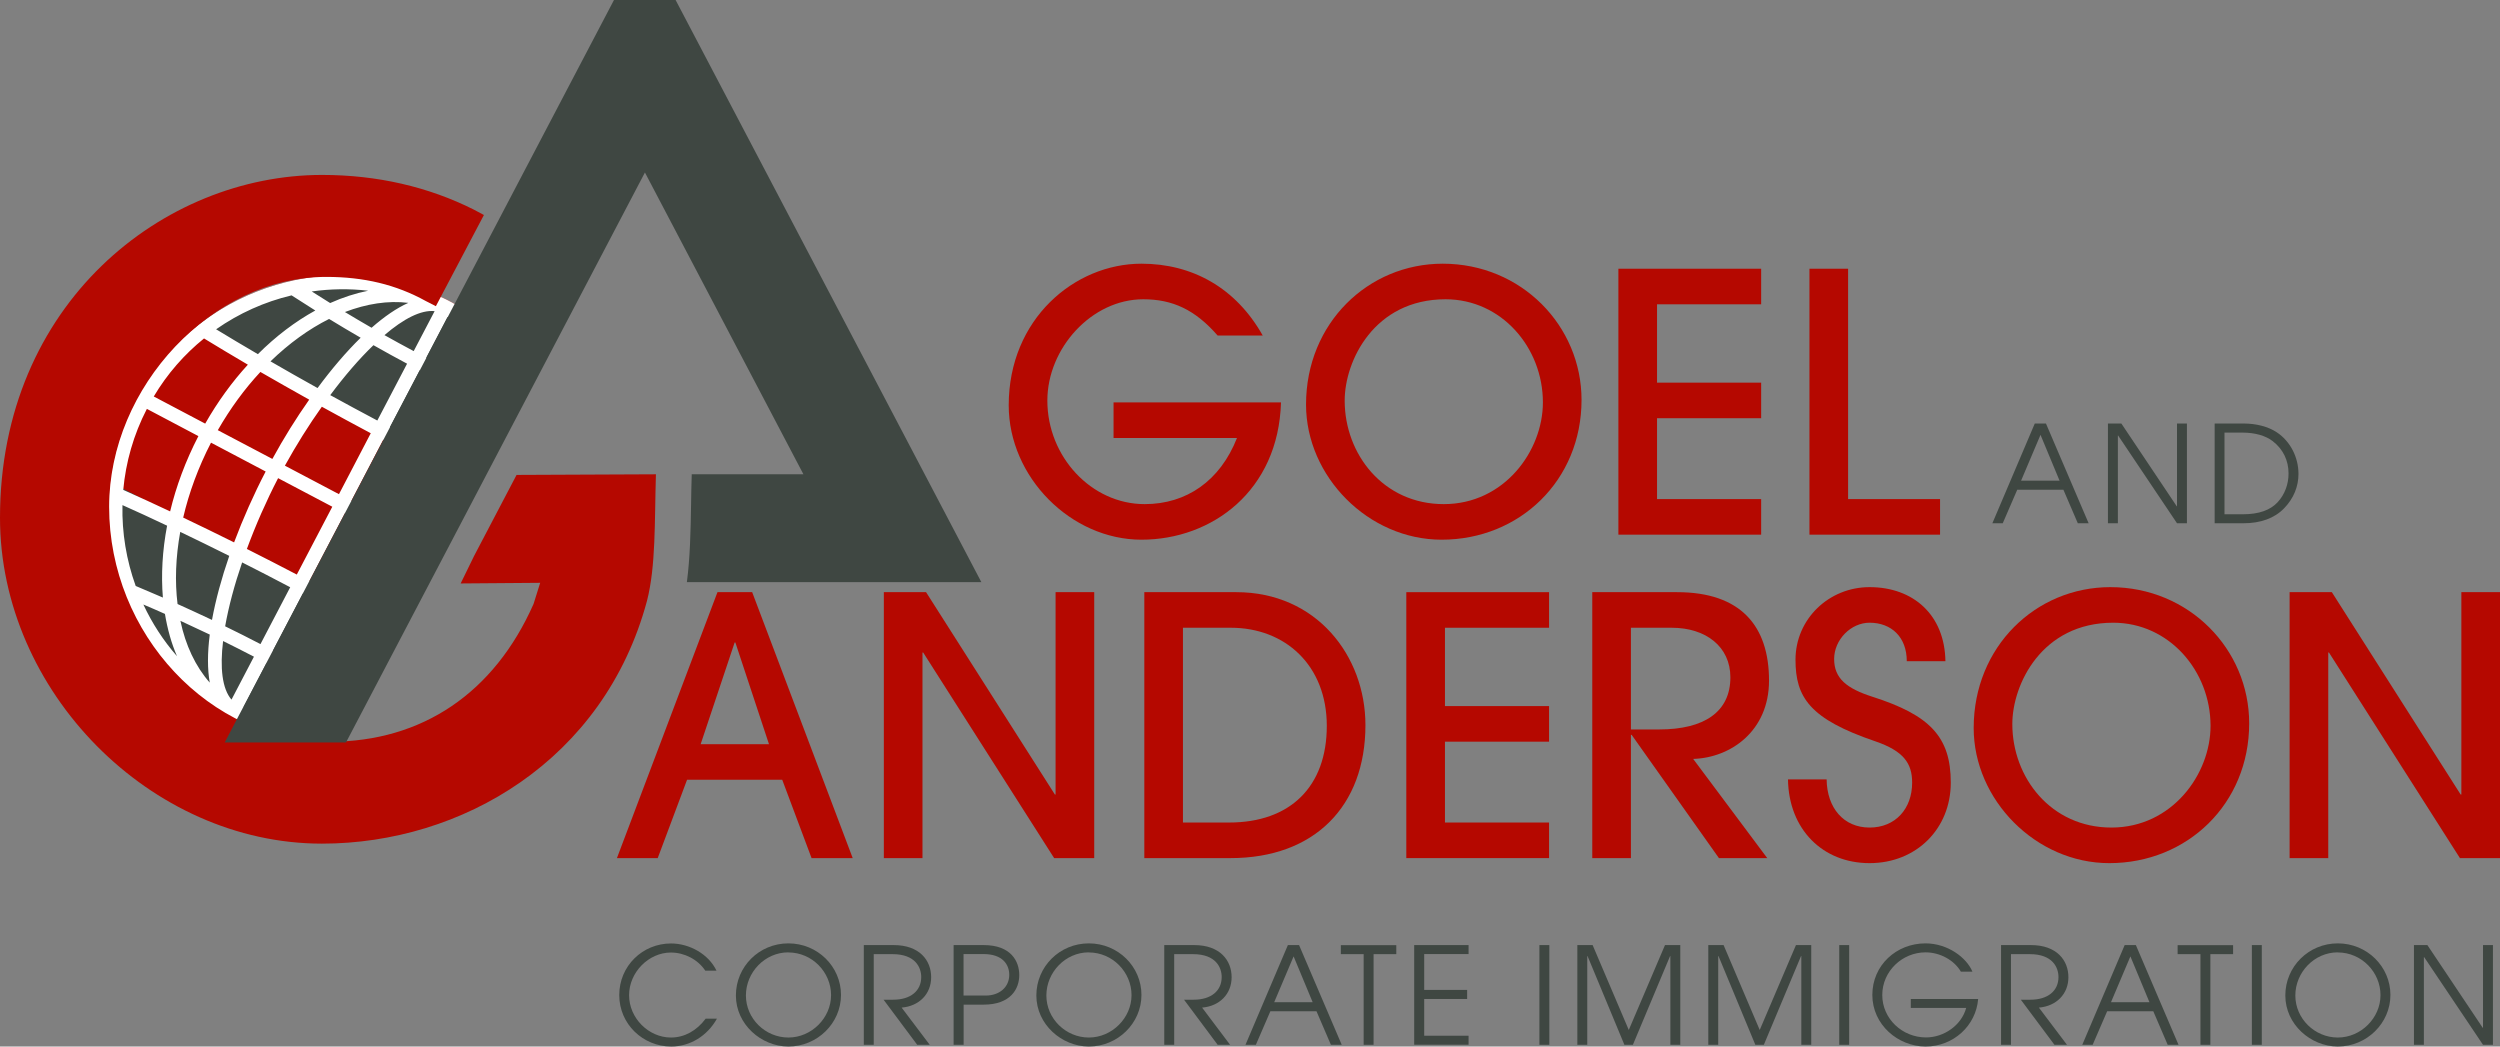 <?xml version="1.0" encoding="UTF-8"?> <svg xmlns="http://www.w3.org/2000/svg" width="100%" viewBox="0 0 344 144" fill="none"><rect x="0" y="0" width="344" height="144" fill="#808080" stroke="none"/><path d="M98.65 140.168C97.32 142.554 94.945 144 92.36 144C88.459 144 85.209 140.909 85.209 136.916C85.209 132.923 88.409 129.82 92.336 129.82C94.859 129.82 97.505 131.279 98.588 133.566H97.05C96.004 131.996 94.157 131.069 92.311 131.069C89.271 131.069 86.563 133.776 86.563 136.941C86.563 140.106 89.259 142.764 92.323 142.764C94.182 142.764 95.868 141.824 97.099 140.168H98.637H98.65Z" fill="#3F4742"></path><path d="M108.484 144C104.755 144 101.259 140.959 101.259 136.978C101.259 132.997 104.471 129.808 108.484 129.808C112.496 129.808 115.721 132.997 115.721 136.904C115.721 140.81 112.447 144 108.484 144ZM108.472 131.044C105.247 131.044 102.638 133.788 102.638 136.978C102.638 140.168 105.308 142.764 108.484 142.764C111.659 142.764 114.355 140.081 114.355 136.929C114.355 133.776 111.758 131.056 108.472 131.056V131.044Z" fill="#3F4742"></path><path d="M126.208 143.765L121.58 137.559H122.909C125.321 137.559 126.761 136.323 126.761 134.444C126.761 133.146 125.974 131.291 122.823 131.291H120.226V143.765H118.86V130.043H122.971C126.54 130.043 128.128 132.157 128.128 134.468C128.128 136.78 126.466 138.449 124.066 138.647L127.931 143.765H126.208Z" fill="#3F4742"></path><path d="M131.217 143.765V130.043H135.353C139.119 130.043 140.251 132.28 140.251 134.172C140.251 136.063 139.07 138.239 135.34 138.239H132.596V143.765H131.229H131.217ZM135.623 136.99C137.519 136.99 138.873 135.841 138.873 134.135C138.873 132.762 137.999 131.279 135.328 131.279H132.583V136.99H135.623Z" fill="#3F4742"></path><path d="M149.827 144C146.098 144 142.602 140.959 142.602 136.978C142.602 132.997 145.814 129.808 149.827 129.808C153.839 129.808 157.064 132.997 157.064 136.904C157.064 140.81 153.79 144 149.827 144ZM149.815 131.044C146.59 131.044 143.981 133.788 143.981 136.978C143.981 140.168 146.651 142.764 149.827 142.764C153.002 142.764 155.698 140.081 155.698 136.929C155.698 133.776 153.101 131.056 149.815 131.056V131.044Z" fill="#3F4742"></path><path d="M167.551 143.765L162.923 137.559H164.252C166.664 137.559 168.104 136.323 168.104 134.444C168.104 133.146 167.317 131.291 164.166 131.291H161.569V143.765H160.203V130.043H164.314C167.883 130.043 169.471 132.157 169.471 134.468C169.471 136.78 167.809 138.449 165.409 138.647L169.261 143.765H167.538H167.551Z" fill="#3F4742"></path><path d="M183.133 143.765L181.151 139.154H174.8L172.806 143.765H171.378L177.212 130.043H178.751L184.622 143.765H183.133ZM178 131.6L175.329 137.905H180.622L178 131.6Z" fill="#3F4742"></path><path d="M187.638 143.765V131.291H184.499V130.055H192.13V131.291H189.004V143.765H187.638Z" fill="#3F4742"></path><path d="M194.592 143.765V130.043H202.075V131.279H195.97V136.212H201.878V137.46H195.97V142.516H202.075V143.753H194.592V143.765Z" fill="#3F4742"></path><path d="M211.823 143.765V130.043H213.189V143.765H211.823Z" fill="#3F4742"></path><path d="M229.842 143.765V131.551H229.805L224.685 143.765H223.516L218.445 131.551H218.408V143.765H217.042V130.043H219.146L224.119 141.725L229.103 130.043H231.208V143.765H229.842Z" fill="#3F4742"></path><path d="M247.861 143.765V131.551H247.824L242.704 143.765H241.535L236.464 131.551H236.427V143.765H235.061V130.043H237.165L242.138 141.725L247.123 130.043H249.227V143.765H247.861Z" fill="#3F4742"></path><path d="M253.08 143.765V130.043H254.446V143.765H253.08Z" fill="#3F4742"></path><path d="M262.926 138.696V137.46H272.194C271.899 141.144 268.773 144 264.969 144C261.166 144 257.634 140.996 257.634 136.904C257.634 132.812 260.945 129.808 264.945 129.808C268.01 129.808 270.607 131.773 271.407 133.702H269.819C268.871 132.082 266.914 131.044 264.957 131.044C261.745 131.044 259 133.64 259 136.916C259 140.192 261.769 142.751 265.019 142.751C267.493 142.751 269.905 141.07 270.545 138.696H262.914H262.926Z" fill="#3F4742"></path><path d="M282.693 143.765L278.065 137.559H279.395C281.807 137.559 283.247 136.323 283.247 134.444C283.247 133.146 282.459 131.291 279.308 131.291H276.711V143.765H275.345V130.043H279.456C283.025 130.043 284.613 132.157 284.613 134.468C284.613 136.78 282.952 138.449 280.552 138.647L284.416 143.765H282.693Z" fill="#3F4742"></path><path d="M298.275 143.765L296.294 139.154H289.943L287.949 143.765H286.521L292.355 130.043H293.894L299.765 143.765H298.275ZM293.143 131.6L290.472 137.905H295.764L293.143 131.6Z" fill="#3F4742"></path><path d="M302.78 143.765V131.291H299.642V130.055H307.273V131.291H304.146V143.765H302.78Z" fill="#3F4742"></path><path d="M309.857 143.765V130.043H311.223V143.765H309.857Z" fill="#3F4742"></path><path d="M321.685 144C317.956 144 314.46 140.959 314.46 136.978C314.46 132.997 317.673 129.808 321.685 129.808C325.698 129.808 328.922 132.997 328.922 136.904C328.922 140.81 325.649 144 321.685 144ZM321.673 131.044C318.448 131.044 315.839 133.788 315.839 136.978C315.839 140.168 318.51 142.764 321.685 142.764C324.861 142.764 327.556 140.081 327.556 136.929C327.556 133.776 324.959 131.056 321.673 131.056V131.044Z" fill="#3F4742"></path><path d="M341.662 143.765L333.563 131.699H333.526V143.765H332.16V130.043H334.006L341.625 141.429H341.662V130.043H343.028V143.765H341.662Z" fill="#3F4742"></path><path d="M285.906 72L283.924 67.389H277.573L275.579 72H274.151L279.985 58.278H281.524L287.395 72H285.906ZM280.773 59.835L278.102 66.14H283.395L280.773 59.835Z" fill="#3F4742"></path><path d="M299.555 72L291.457 59.934H291.42V72H290.053V58.278H291.9L299.518 69.663H299.555V58.278H300.922V72H299.555Z" fill="#3F4742"></path><path d="M304.737 72V58.278H308.774C310.411 58.278 312.085 58.685 313.291 59.489C315.137 60.713 316.27 62.901 316.27 65.213C316.27 66.919 315.63 68.563 314.3 69.935C312.971 71.32 311.027 72 308.725 72H304.737ZM308.614 70.764C310.879 70.764 312.405 70.17 313.39 69.12C314.424 68.007 314.904 66.573 314.904 65.151C314.904 63.371 314.165 61.813 312.725 60.7C311.765 59.959 310.313 59.526 308.553 59.526H306.091V70.764H308.602H308.614Z" fill="#3F4742"></path><path d="M153.224 60.268V55.372H176.265C175.92 67.537 166.763 74.262 157.064 74.262C147.365 74.262 138.799 65.658 138.799 55.768C138.799 43.9 147.858 36.284 157.064 36.284C164.055 36.284 170.061 39.597 173.754 46.174H167.551C164.449 42.614 161.347 41.18 157.31 41.18C150.221 41.18 144.116 47.905 144.116 55.125C144.116 62.839 150.172 69.367 157.507 69.367C163.267 69.367 167.895 66.153 170.209 60.268H153.224Z" fill="#B50800"></path><path d="M198.37 74.262C188.277 74.262 179.711 65.559 179.711 55.669C179.711 44.444 188.277 36.284 198.518 36.284C209.349 36.284 217.62 44.839 217.62 55.026C217.62 66.103 209.103 74.262 198.37 74.262ZM212.303 55.372C212.303 47.806 206.592 41.18 198.912 41.18C189.065 41.18 185.028 49.685 185.028 55.125C185.028 62.493 190.345 69.367 198.665 69.367C206.986 69.367 212.303 62.048 212.303 55.372Z" fill="#B50800"></path><path d="M222.691 73.57V36.977H242.335V41.872H228.008V52.653H242.335V57.548H228.008V68.674H242.335V73.57H222.691Z" fill="#B50800"></path><path d="M248.981 73.57V36.977H254.298V68.674H266.951V73.57H248.981Z" fill="#B50800"></path><path d="M111.672 118.076L107.635 107.295H94.539L90.502 118.076H84.889L98.724 81.482H103.499L117.333 118.076H111.672ZM101.185 88.405H101.087L96.41 102.4H105.813L101.185 88.405Z" fill="#B50800"></path><path d="M145.051 118.076L127.032 89.79H126.934V118.076H121.617V81.482H127.426L145.15 109.323H145.248V81.482H150.565V118.076H145.051Z" fill="#B50800"></path><path d="M157.458 118.076V81.482H170.111C181.139 81.482 187.884 90.235 187.884 99.779C187.884 110.955 180.843 118.076 169.323 118.076H157.458ZM169.126 113.18C177.545 113.18 182.567 108.235 182.567 99.878C182.567 91.521 176.806 86.378 169.372 86.378H162.775V113.18H169.126Z" fill="#B50800"></path><path d="M193.509 118.076V81.482H213.152V86.378H198.826V97.158H213.152V102.054H198.826V113.18H213.152V118.076H193.509Z" fill="#B50800"></path><path d="M236.525 118.076L224.513 101.114H224.414V118.076H219.097V81.482H230.765C239.529 81.482 243.418 86.13 243.418 93.647C243.418 100.62 238.101 104.279 232.981 104.427L243.172 118.076H236.525ZM228.304 100.372C234.507 100.372 238.101 97.949 238.101 93.202C238.101 88.999 234.753 86.378 230.027 86.378H224.414V100.372H228.304Z" fill="#B50800"></path><path d="M262.373 90.977C262.373 87.663 260.256 85.685 257.252 85.685C254.692 85.685 252.378 88.01 252.378 90.68C252.378 93.35 254.101 94.735 257.646 95.872C265.523 98.394 268.428 101.361 268.428 107.691C268.428 114.021 263.702 118.768 257.252 118.768C250.803 118.768 246.126 114.119 246.027 107.246H251.344C251.394 111.202 253.708 113.872 257.252 113.872C260.797 113.872 263.111 111.301 263.111 107.691C263.111 105.021 261.929 103.339 258.04 102.004C249.031 98.938 247.061 95.971 247.061 90.779C247.061 85.191 251.64 80.79 257.252 80.79C263.259 80.79 267.591 84.597 267.69 90.977H262.373Z" fill="#B50800"></path><path d="M290.238 118.768C280.145 118.768 271.579 110.065 271.579 100.174C271.579 88.949 280.145 80.79 290.386 80.79C301.217 80.79 309.488 89.345 309.488 99.532C309.488 110.609 300.971 118.768 290.238 118.768ZM304.171 99.878C304.171 92.312 298.46 85.685 290.78 85.685C280.933 85.685 276.896 94.191 276.896 99.63C276.896 106.999 282.213 113.872 290.533 113.872C298.854 113.872 304.171 106.554 304.171 99.878Z" fill="#B50800"></path><path d="M338.486 118.076L320.467 89.79H320.368V118.076H315.051V81.482H320.861L338.584 109.323H338.683V81.482H344V118.076H338.486Z" fill="#B50800"></path><mask id="mask0_8001_119" style="mask-type:luminance" maskUnits="userSpaceOnUse" x="2" y="26" width="72" height="85"><path d="M37.565 110.979C17.884 107.394 2.966 90.099 2.966 69.305C2.966 45.915 21.847 26.951 45.134 26.951C55.325 26.951 64.667 30.585 71.953 36.618C81.32 44.382 40.014 111.424 37.565 110.979Z" fill="white"></path></mask><g mask="url(#mask0_8001_119)"><path d="M76.434 83.707C77.972 80.345 78.883 76.846 79.203 73.335C79.277 72.643 79.314 71.951 79.338 71.258C79.449 67.463 78.895 63.692 77.726 60.12C77.455 59.279 77.147 58.463 76.803 57.647C74.009 50.971 68.975 45.185 62.095 41.563L61.922 41.477C61.922 41.477 61.922 41.477 61.91 41.477C61.873 41.452 61.849 41.44 61.812 41.415C61.75 41.378 61.676 41.341 61.615 41.316L61.565 41.291C61.565 41.291 61.529 41.279 61.516 41.267C61.516 41.267 61.492 41.254 61.479 41.242C61.442 41.229 61.405 41.205 61.368 41.192C61.307 41.168 61.258 41.13 61.196 41.106C54.538 37.854 47.263 37.125 40.494 38.559C39.632 38.745 38.795 38.955 37.946 39.214C34.377 40.278 30.98 41.959 27.952 44.209C27.398 44.617 26.857 45.049 26.327 45.495C23.644 47.757 21.305 50.489 19.435 53.654C19.139 54.148 18.856 54.655 18.585 55.175C18.549 55.236 18.524 55.298 18.499 55.36C16.641 58.97 15.521 62.765 15.102 66.585C15.016 67.278 14.967 67.957 14.93 68.65C14.758 72.396 15.225 76.129 16.308 79.677C16.555 80.505 16.838 81.321 17.158 82.137C19.779 88.801 24.592 94.636 31.238 98.407C31.287 98.444 31.349 98.468 31.398 98.505C31.435 98.53 31.46 98.543 31.497 98.567C31.521 98.567 31.534 98.58 31.546 98.58C31.558 98.58 31.583 98.604 31.595 98.617L31.644 98.641C31.644 98.641 31.767 98.716 31.841 98.753C31.878 98.765 31.915 98.79 31.952 98.802L32.124 98.889C39.202 102.622 47.042 103.438 54.279 101.782C55.116 101.584 55.953 101.361 56.778 101.102C60.322 99.989 63.67 98.258 66.649 95.984C67.19 95.563 67.719 95.13 68.236 94.685C71.141 92.163 73.64 89.06 75.547 85.463L75.646 85.278C75.917 84.758 76.175 84.239 76.409 83.707H76.434Z" fill="#B50800"></path><path d="M79.178 73.026C79.228 72.47 79.264 71.926 79.277 71.37C79.363 67.611 78.797 63.865 77.615 60.33C77.332 59.501 77.024 58.685 76.68 57.87C73.849 51.243 68.802 45.482 61.935 41.86L61.762 41.773C61.762 41.773 61.762 41.773 61.75 41.773C61.713 41.749 61.688 41.736 61.651 41.712C61.59 41.675 61.516 41.637 61.455 41.613L61.405 41.588C61.405 41.588 61.368 41.575 61.356 41.563C61.356 41.563 61.331 41.551 61.319 41.538C61.282 41.526 61.245 41.501 61.208 41.489C61.147 41.464 61.098 41.427 61.036 41.403C54.377 38.151 47.128 37.385 40.371 38.769C39.522 38.942 38.672 39.153 37.835 39.4C34.278 40.426 30.906 42.082 27.89 44.295C27.459 44.617 27.041 44.95 26.623 45.297L79.178 73.014V73.026Z" fill="#3F4742"></path><path d="M15.188 66.313C15.188 66.313 15.188 66.387 15.176 66.424C15.102 67.104 15.053 67.784 15.016 68.464C14.856 72.173 15.348 75.87 16.456 79.393C16.702 80.221 16.998 81.025 17.318 81.828C19.964 88.442 24.801 94.24 31.447 98.011C31.497 98.048 31.558 98.073 31.607 98.11C31.644 98.135 31.669 98.147 31.706 98.172C31.73 98.172 31.743 98.184 31.755 98.184C31.767 98.184 31.792 98.209 31.804 98.221L31.854 98.246C31.854 98.246 31.977 98.32 32.05 98.357C32.087 98.37 32.124 98.394 32.161 98.407L32.334 98.493C39.411 102.227 47.227 103.08 54.439 101.473C55.276 101.287 56.113 101.065 56.925 100.805C60.458 99.717 63.781 98.023 66.747 95.786C67.289 95.378 67.818 94.957 68.335 94.512C68.372 94.475 68.421 94.438 68.458 94.401L15.188 66.313Z" fill="#3F4742"></path><path d="M76.434 83.707C77.972 80.345 78.883 76.846 79.203 73.335C79.277 72.643 79.314 71.951 79.338 71.258C79.449 67.463 78.895 63.692 77.726 60.12C77.455 59.279 77.147 58.463 76.803 57.647C74.009 50.971 68.975 45.185 62.095 41.563L61.922 41.477C61.922 41.477 61.922 41.477 61.91 41.477C61.873 41.452 61.849 41.44 61.812 41.415C61.75 41.378 61.676 41.341 61.615 41.316L61.565 41.291C61.565 41.291 61.529 41.279 61.516 41.267C61.516 41.267 61.492 41.254 61.479 41.242C61.442 41.229 61.405 41.205 61.368 41.192C61.307 41.168 61.258 41.13 61.196 41.106C54.538 37.854 47.263 37.125 40.494 38.559C39.632 38.745 38.795 38.955 37.946 39.214C34.377 40.278 30.98 41.959 27.952 44.209C27.398 44.617 26.857 45.049 26.327 45.495C23.644 47.757 21.305 50.489 19.435 53.654C19.139 54.148 18.856 54.655 18.585 55.175C18.549 55.236 18.524 55.298 18.499 55.36C16.641 58.97 15.521 62.765 15.102 66.585C15.016 67.278 14.967 67.957 14.93 68.65C14.758 72.396 15.225 76.129 16.308 79.677C16.555 80.505 16.838 81.321 17.158 82.137C19.779 88.801 24.592 94.636 31.238 98.407C31.287 98.444 31.349 98.468 31.398 98.505C31.435 98.53 31.46 98.543 31.497 98.567C31.521 98.567 31.534 98.58 31.546 98.58C31.558 98.58 31.583 98.604 31.595 98.617L31.644 98.641C31.644 98.641 31.767 98.716 31.841 98.753C31.878 98.765 31.915 98.79 31.952 98.802L32.124 98.889C39.202 102.622 47.042 103.438 54.279 101.782C55.116 101.584 55.953 101.361 56.778 101.102C60.322 99.989 63.67 98.258 66.649 95.984C67.19 95.563 67.719 95.13 68.236 94.685C71.141 92.163 73.64 89.06 75.547 85.463L75.646 85.278C75.917 84.758 76.175 84.239 76.409 83.707H76.434ZM77.32 72.507C77.061 75.981 76.212 79.467 74.698 82.793L67.043 78.75C68.544 75.622 69.639 72.433 70.353 69.305C72.68 70.405 74.92 71.431 77.012 72.359C77.123 72.408 77.221 72.457 77.32 72.507ZM77.406 70.405C75.363 69.49 73.135 68.464 70.76 67.339C71.375 63.878 71.523 60.515 71.203 57.4C72.581 58.005 73.96 58.587 75.314 59.155C76.704 62.728 77.418 66.548 77.406 70.418V70.405ZM62.267 63.198C63.313 60.107 64.113 57.103 64.569 54.358C66.082 55.088 67.621 55.805 69.159 56.485C69.603 59.575 69.529 62.951 68.95 66.474C66.809 65.448 64.569 64.36 62.279 63.198H62.267ZM68.556 68.452C67.879 71.543 66.796 74.707 65.307 77.835L57.799 73.879C59.252 70.974 60.532 67.982 61.615 65.065C63.965 66.239 66.304 67.376 68.556 68.464V68.452ZM46.636 67.995L39.202 64.076C40.752 61.269 42.475 58.512 44.285 55.966C46.513 57.202 48.777 58.413 51.017 59.613L46.636 68.007V67.995ZM52.74 60.515C55.079 61.751 57.467 62.975 59.842 64.174C58.784 67.117 57.504 70.109 56.076 72.977L48.359 68.897L52.74 60.503V60.515ZM60.495 62.308C58.255 61.17 55.965 59.996 53.651 58.772L57.75 50.946C59.387 51.799 61.061 52.653 62.772 53.481C62.328 56.163 61.541 59.192 60.507 62.308H60.495ZM51.928 57.87C49.725 56.695 47.546 55.533 45.442 54.371C47.399 51.738 49.43 49.376 51.387 47.497C52.937 48.375 54.476 49.228 56.014 50.044L51.916 57.87H51.928ZM43.694 53.394C41.442 52.146 39.275 50.909 37.22 49.722C39.768 47.25 42.512 45.272 45.282 43.887C46.709 44.753 48.162 45.63 49.627 46.471C47.645 48.412 45.626 50.773 43.694 53.394ZM42.549 54.989C40.752 57.536 39.029 60.305 37.478 63.148L29.97 59.192C31.694 56.188 33.675 53.493 35.829 51.181C37.995 52.43 40.26 53.716 42.562 55.001L42.549 54.989ZM36.555 64.879C34.894 68.069 33.429 71.382 32.211 74.633C29.835 73.459 27.484 72.297 25.207 71.221C25.995 67.821 27.275 64.323 29.035 60.911L36.555 64.879ZM31.546 76.488C30.487 79.554 29.675 82.545 29.17 85.302C27.583 84.56 26.007 83.819 24.432 83.114C24.05 80.036 24.173 76.673 24.801 73.187C26.955 74.225 29.22 75.326 31.546 76.488ZM33.971 75.536C35.177 72.26 36.641 68.934 38.266 65.794L45.725 69.725L40.839 79.059C38.562 77.872 36.26 76.685 33.971 75.536ZM39.94 80.79L35.841 88.628C34.254 87.799 32.629 86.984 30.98 86.18C31.46 83.472 32.26 80.468 33.318 77.39C35.484 78.478 37.7 79.628 39.928 80.802L39.94 80.79ZM41.663 81.692C43.989 82.929 46.279 84.165 48.507 85.376C46.574 88.01 44.568 90.383 42.623 92.312C40.937 91.347 39.251 90.42 37.565 89.53L41.663 81.692ZM42.574 79.962L47.46 70.628L55.202 74.707C53.553 77.835 51.657 80.938 49.663 83.794C47.325 82.496 44.937 81.21 42.586 79.962H42.574ZM50.242 86.353C52.519 87.626 54.71 88.863 56.778 90.062C54.279 92.559 51.584 94.562 48.851 95.996C47.374 95.093 45.873 94.191 44.371 93.313C46.352 91.347 48.334 88.974 50.242 86.353ZM51.387 84.758C53.368 81.903 55.239 78.812 56.913 75.622L64.433 79.591C62.636 82.99 60.507 86.019 58.156 88.603C55.977 87.342 53.7 86.044 51.374 84.758H51.387ZM74.157 56.534C73.086 56.089 71.99 55.607 70.87 55.113C70.489 52.974 69.849 50.983 68.999 49.179C71.092 51.379 72.815 53.864 74.157 56.534ZM68.716 54.148C67.449 53.567 66.169 52.974 64.864 52.343C65.135 50.044 65.122 47.955 64.802 46.224C66.661 48.338 67.966 51.045 68.716 54.148ZM63.03 51.441C61.578 50.724 60.125 49.982 58.648 49.216L61.578 43.615C63.005 44.963 63.412 47.794 63.03 51.441ZM59.805 42.812L56.925 48.313C55.559 47.584 54.217 46.854 52.901 46.113C55.522 43.863 57.934 42.614 59.805 42.812ZM51.128 45.099C49.873 44.382 48.654 43.653 47.46 42.935C50.439 41.798 53.405 41.328 56.187 41.674C54.574 42.392 52.876 43.566 51.128 45.099ZM50.66 40.005C48.925 40.352 47.165 40.92 45.429 41.699C44.568 41.168 43.719 40.624 42.894 40.104C45.442 39.746 48.051 39.696 50.66 40.005ZM40.112 40.636C41.183 41.328 42.279 42.033 43.386 42.725C40.642 44.233 37.971 46.249 35.484 48.733C33.417 47.522 31.497 46.385 29.737 45.309C32.887 43.108 36.408 41.526 40.1 40.648L40.112 40.636ZM28.075 46.57C29.958 47.72 31.977 48.931 34.106 50.18C31.94 52.541 29.958 55.261 28.235 58.29L21.158 54.556C23.016 51.429 25.38 48.746 28.075 46.57ZM16.961 67.401C17.305 63.618 18.364 59.835 20.21 56.262L27.299 60.008C25.527 63.433 24.235 66.931 23.41 70.368C21.207 69.33 19.078 68.353 17.084 67.463C17.047 67.438 16.998 67.426 16.948 67.401H16.961ZM16.85 69.503C18.745 70.343 20.801 71.295 22.992 72.334C22.339 75.771 22.155 79.109 22.413 82.224C21.158 81.68 19.902 81.148 18.672 80.629C17.392 77.081 16.764 73.31 16.85 69.503ZM19.742 83.188C20.715 83.596 21.699 84.029 22.696 84.474C23.041 86.563 23.582 88.516 24.358 90.297C22.475 88.146 20.924 85.747 19.73 83.188H19.742ZM24.826 85.426C26.143 86.032 27.497 86.662 28.863 87.317C28.543 89.827 28.53 92.065 28.863 93.931C26.893 91.694 25.527 88.776 24.826 85.438V85.426ZM30.697 88.207C32.1 88.9 33.515 89.617 34.943 90.359L31.854 96.268C30.561 94.772 30.253 91.867 30.697 88.207ZM33.528 97.269L36.666 91.261C38.18 92.077 39.681 92.893 41.134 93.709C38.217 96.293 35.521 97.702 33.528 97.269ZM42.894 94.722C44.211 95.477 45.491 96.243 46.734 96.985C43.596 98.295 40.432 98.827 37.478 98.468C39.189 97.69 41.023 96.404 42.894 94.722ZM42.303 100.249C44.432 99.903 46.599 99.21 48.728 98.196C49.836 98.889 50.907 99.556 51.94 100.236C48.777 100.756 45.528 100.768 42.303 100.249ZM54.648 99.668C53.368 98.827 52.063 97.986 50.722 97.146C53.43 95.6 56.064 93.548 58.501 91.063C60.815 92.411 62.944 93.684 64.864 94.871C61.775 97.109 58.304 98.728 54.648 99.668ZM66.513 93.585C66.366 93.499 66.218 93.4 66.058 93.313C64.138 92.126 62.07 90.878 59.879 89.604C62.23 86.971 64.359 83.918 66.169 80.505L73.837 84.548C71.954 88.121 69.443 91.15 66.513 93.585Z" fill="white"></path></g><path d="M90.268 65.262L71.079 65.349L65.233 76.5L63.387 80.283L74.329 80.196L73.418 83.102C68.002 95.353 58.082 102.066 45.343 102.066C28.899 102.066 15.016 87.255 15.016 69.738C15.016 53.184 29.256 38.102 44.888 38.102C50.057 38.102 54.488 39.153 58.599 41.427L59.977 42.132L66.587 29.584L65.196 28.842C58.968 25.714 51.928 24.07 44.309 24.07C22.524 24.07 0 41.712 0 71.246C0 95.13 20.702 116.085 44.297 116.085C63.448 116.085 83.117 104.662 89.025 82.681C90.255 77.885 90.059 71.852 90.255 65.262H90.268Z" fill="#B50800"></path><path d="M110.539 65.262H95.179V65.411C95.129 66.758 95.117 68.081 95.093 69.367C95.031 73.125 94.957 76.735 94.514 80.097H135.032L92.963 0H84.483L30.918 102.165H47.608L88.742 23.736L110.552 65.262H110.539Z" fill="#3F4742"></path></svg> 